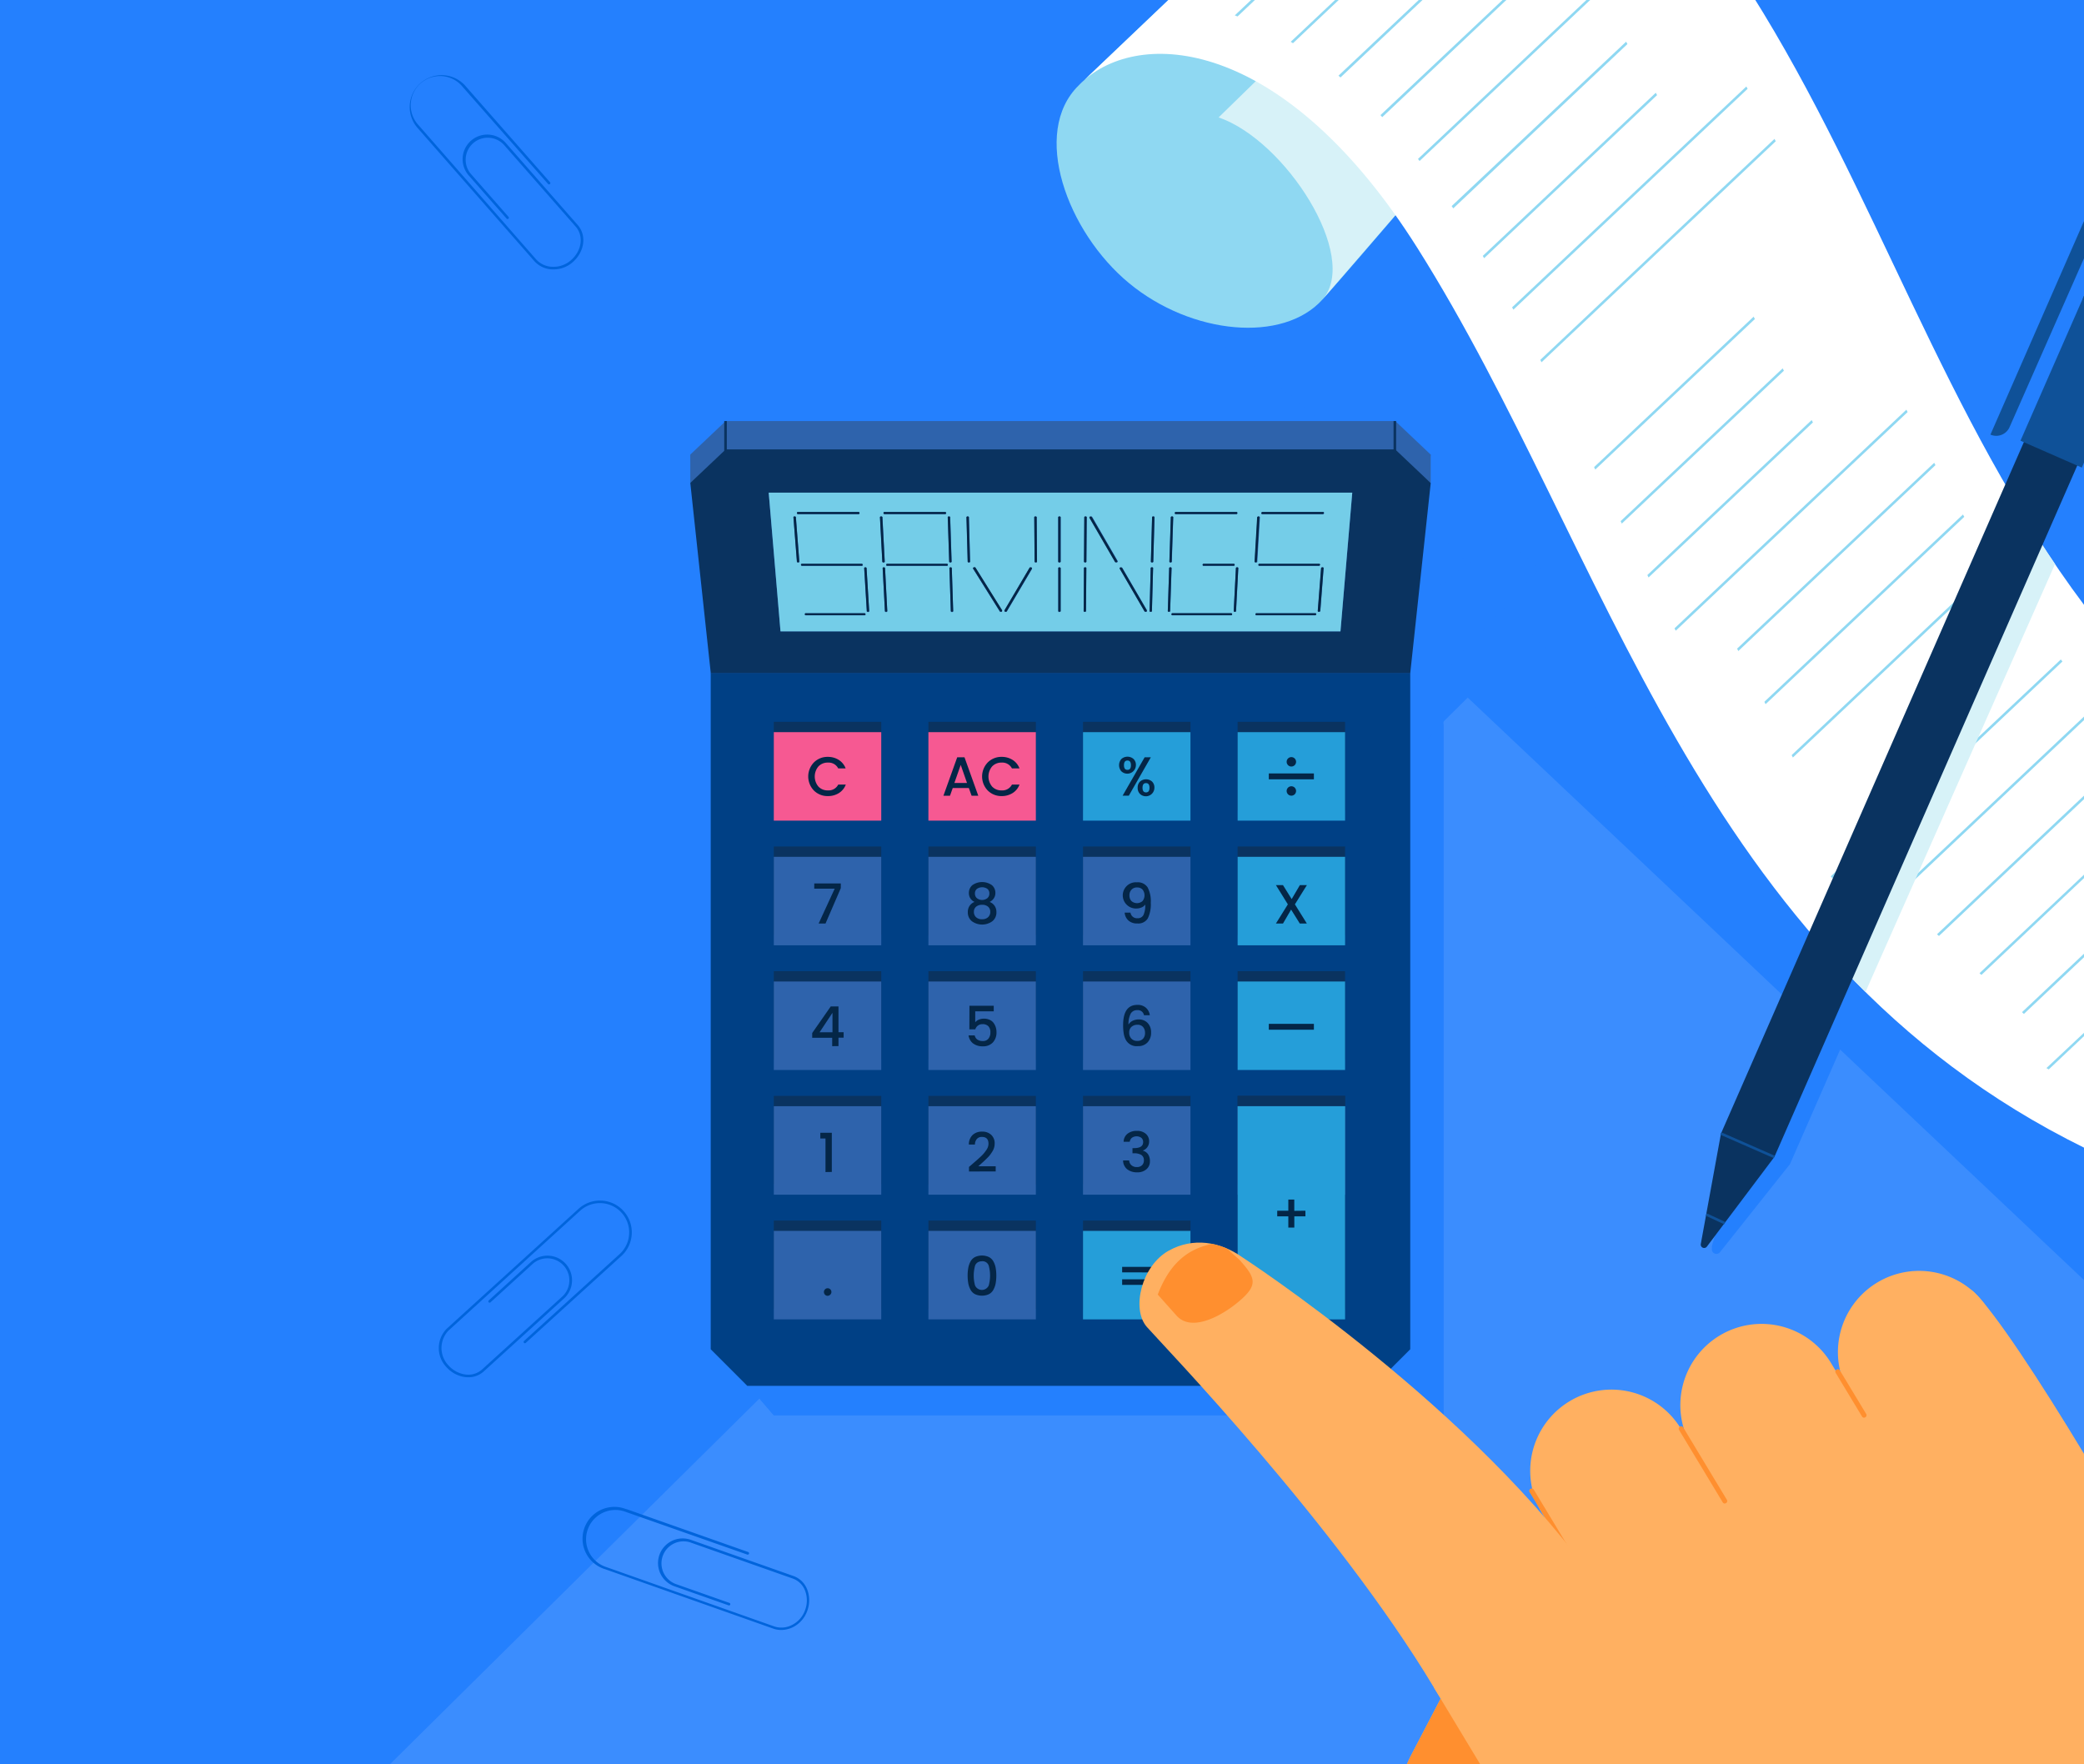 <svg xmlns="http://www.w3.org/2000/svg" xmlns:xlink="http://www.w3.org/1999/xlink" width="378" height="320" viewBox="0 0 378 320"><rect x="0" y="0" width="378" height="320" fill="#808080" stroke="none"/><defs><clipPath id="b"><rect width="378" height="320"/></clipPath></defs><g id="a" clip-path="url(#b)"><rect width="378" height="320" fill="#fff"/><g transform="translate(-296 -2)"><rect width="378.164" height="323.037" transform="translate(296 0.023)" fill="#2480fe"/><path d="M1389.412,154.41,1344.88,263.217l4.485,1.33,40.047-90.4Z" transform="translate(-715.248 -82.12)" fill="#2480fe"/><path d="M1044.991,338.238l-8.951,20.454-12.7,15.979a.829.829,0,0,1-1.447-.74l2.313-8.277,15.8-32.135L977.58,274.53,781,469.064h308.524V380.322Z" transform="translate(-415.36 -146.003)" fill="#3b8dfe"/><path d="M1343.7,384.794l-4.654-4.284-4.822,9.813,4.991,4.719Z" transform="translate(-709.579 -202.367)" fill="#2480fe"/><path d="M1295.5,441.888a.829.829,0,0,0,1.447.74l12.7-15.979,8.956-20.454-4.991-4.714-15.8,32.135Z" transform="translate(-688.972 -213.519)" fill="#2480fe"/><path d="M1248.961,179.908,1126.591,56.85l-45.8,30.314c57.215,33.474,93.217,99.439,139.3,134.833,10.9,8.376,20.529,15.253,28.872,20.876Z" transform="translate(-574.797 -30.235)" fill="#2480fe"/><path d="M1045.616,18.295c-8.708,8.525-2.126,26.592,9.167,35.9s27.884,10.913,35.066,2.917,28.633-33.4,28.633-33.4l-55.244-22.2Z" transform="translate(-553.958 -0.808)" fill="#8fd8f2"/><path d="M1123.233,57.11c6.807-7.79-6.788-28.891-18.853-33.011,7.425-7.21,23.067-22.589,23.067-22.589l11.7,37.2Z" transform="translate(-587.343 -0.803)" fill="#d7f2f8"/><path d="M1050.17,36.18l1.081-1.03C1050.872,35.482,1050.512,35.824,1050.17,36.18Z" transform="translate(-558.513 -18.694)" fill="#fff"/><path d="M1233.9,111.942c-25.478-33.9-37.861-75.169-60.422-110.956l-.618-.936H1069.741L1052.48,16.483c10.894-9.494,36.681-7.023,60.394,30.586,34.542,54.776,50.4,128.47,121.022,163.185Z" transform="translate(-559.741 -0.027)" fill="#fff"/><path d="M1039.379,227.36l19.658-15.22,6.62,5.894-17.449,18.834V371.514H926.732l-4.672-5.431Z" transform="translate(-490.38 -112.823)" fill="#2480fe"/><path d="M926.9,407.325l2.406,2.795h121.476V284.73Z" transform="translate(-492.954 -151.428)" fill="#2480fe"/><path d="M817.078,68.627h-.192a4.588,4.588,0,0,1-3.277-1.484l-21.3-24.293a5.777,5.777,0,0,1,8.685-7.612l15.45,17.589a.234.234,0,0,1-.351.309h0l-15.468-17.58a5.3,5.3,0,0,0-8.305,6.6q.164.206.346.4h0L813.936,66.83a4.116,4.116,0,0,0,2.959,1.325,4.8,4.8,0,0,0,3.347-1.194c1.962-1.718,2.341-4.387.861-6.086L808.056,46.005a4,4,0,0,0-6.086,5.178l.084.094h0l6.868,7.832a.234.234,0,0,1-.351.309l-6.877-7.832a4.467,4.467,0,1,1,6.718-5.89h0L821.46,60.579c1.653,1.873,1.255,4.841-.9,6.732A5.257,5.257,0,0,1,817.078,68.627Z" transform="translate(-420.674 -17.765)" fill="#0064dc"/><path d="M807.58,501.423a4.789,4.789,0,0,1-.543-.033,5.487,5.487,0,0,1-3.4-1.807,4.994,4.994,0,0,1,.052-6.966l23.9-21.737a5.778,5.778,0,1,1,7.781,8.544h0l-17.322,15.74a.234.234,0,0,1-.365-.293l.019-.021.023-.023h0l17.322-15.74a5.319,5.319,0,0,0-7.168-7.861L804,492.963a4.57,4.57,0,0,0,0,6.306,5.024,5.024,0,0,0,3.113,1.657,3.745,3.745,0,0,0,2.978-.908L824.739,486.7a4,4,0,0,0-5.379-5.913l-7.711,7.023a.234.234,0,0,1-.365-.293l.019-.021.023-.023h0l7.711-7.023a4.466,4.466,0,0,1,6.007,6.606h0L810.4,500.369A4.1,4.1,0,0,1,807.58,501.423Z" transform="translate(-426.659 -249.627)" fill="#0064dc"/><path d="M893.961,610.369a4.161,4.161,0,0,1-1.4-.234l-30.469-10.768a5.777,5.777,0,1,1,3.244-11.09q.254.075.5.172h.07l22.065,7.781a.245.245,0,0,1-.145.468h0l-22.032-7.739a5.309,5.309,0,0,0-3.818,9.908c.1.036.191.071.288.1h0l30.468,10.768a4.113,4.113,0,0,0,3.23-.29,4.79,4.79,0,0,0,2.341-2.678,5.022,5.022,0,0,0,0-3.525,3.713,3.713,0,0,0-2.21-2.191l-18.666-6.582a4,4,0,0,0-2.659,7.538l9.832,3.464a.234.234,0,0,1-.155.44l-9.832-3.464a4.467,4.467,0,0,1,2.968-8.427h0l18.666,6.582a4.175,4.175,0,0,1,2.448,2.449,5.486,5.486,0,0,1,0,3.853,5.258,5.258,0,0,1-2.561,2.94A4.852,4.852,0,0,1,893.961,610.369Z" transform="translate(-456.274 -312.739)" fill="#0064dc"/><path d="M1292,223.116l.234.421,41.948-39.551-.229-.426Z" transform="translate(-687.125 -97.623)" fill="#8fd8f2"/><path d="M1303.34,243.071l.243.412,41.859-39.467-.243-.417Z" transform="translate(-693.156 -108.281)" fill="#8fd8f2"/><path d="M1270.48,181.876l.22.435,42.159-39.762-.215-.44Z" transform="translate(-675.68 -75.578)" fill="#8fd8f2"/><path d="M1281,202.639l.225.431,42.056-39.654-.22-.435Z" transform="translate(-681.275 -86.678)" fill="#8fd8f2"/><path d="M1315.32,262.47l.258.4,41.8-39.411-.258-.4Z" transform="translate(-699.527 -118.63)" fill="#8fd8f2"/><path d="M1421.918,373.41,1406,388.42l.389.276,15.529-14.64Z" transform="translate(-747.754 -198.591)" fill="#8fd8f2"/><path d="M1369.761,241.8,1328,281.173l.276.384,41.761-39.373Z" transform="translate(-706.271 -128.597)" fill="#8fd8f2"/><path d="M1151.175,16.049l17-16.049h-.683L1150.81,15.726Z" transform="translate(-612.036)" fill="#8fd8f2"/><path d="M1194.956,39.848,1237.091.1h-.683L1194.67,39.426Z" transform="translate(-635.362 -0.053)" fill="#8fd8f2"/><path d="M1260.12,160.874l.215.44,42.285-39.869-.211-.445Z" transform="translate(-670.17 -64.352)" fill="#8fd8f2"/><path d="M1403.6,312.17l-32.046,30.216.337.328,31.709-29.9Z" transform="translate(-729.432 -166.022)" fill="#8fd8f2"/><path d="M1412.44,342.79l-24.26,22.875.365.3,23.877-22.533Z" transform="translate(-738.276 -182.306)" fill="#8fd8f2"/><path d="M1432.07,404.05l-6.981,6.554.417.248,6.554-6.184Z" transform="translate(-757.906 -214.886)" fill="#8fd8f2"/><path d="M1167.4,23.245,1192.029,0h-.684L1167.08,22.879Z" transform="translate(-620.689)" fill="#8fd8f2"/><path d="M1132.31,9.584l.412.257L1143.129.01h-.665Z" transform="translate(-602.197 -0.005)" fill="#8fd8f2"/><path d="M1111.141,4.981,1116.4,0h-.683l-5.075,4.785Z" transform="translate(-590.672)" fill="#8fd8f2"/><path d="M1356.323,318.966l39-36.775v-.641L1356,318.62Z" transform="translate(-721.162 -149.737)" fill="#8fd8f2"/><path d="M1249.84,139.832l.215.44,42.388-39.968-.211-.445Z" transform="translate(-664.703 -53.109)" fill="#8fd8f2"/><path d="M1341.54,299.081l.295.365,41.723-39.326-.29-.37Z" transform="translate(-713.472 -138.143)" fill="#8fd8f2"/><path d="M1239.5,118.883l.22.435,42.463-40.038-.215-.44Z" transform="translate(-659.204 -41.93)" fill="#8fd8f2"/><path d="M1229,98.16l.225.431,42.481-40.08-.225-.431Z" transform="translate(-653.62 -30.889)" fill="#8fd8f2"/><path d="M1206.72,58l.243.417,42.407-39.982-.253-.407Z" transform="translate(-641.771 -9.589)" fill="#8fd8f2"/><path d="M1218.08,77.832l.234.426L1260.8,38.2l-.234-.421Z" transform="translate(-647.812 -20.093)" fill="#8fd8f2"/><path d="M1181.62,30.824l.286.375L1214.968,0h-.683Z" transform="translate(-628.422)" fill="#8fd8f2"/><path d="M1323.466,87.42,1307.89,102.8l13.909,24.78,14.925-12.158Z" transform="translate(-695.576 -46.493)" fill="#fff"/><path d="M1316.36,277.4l47.631-42.711,3.642,4.663-42.758,44.382Z" transform="translate(-700.081 -124.815)" fill="#fff"/><path d="M1258.57,6.623l9.864,17,13.226-13.333L1275.415.05h-9.738Z" transform="translate(-669.346 -0.027)" fill="#fff"/><path d="M1350.974,292.162l34.378-77.6q-2.425-3.577-4.682-7.238l-33.24,81.223Q1349.134,290.373,1350.974,292.162Z" transform="translate(-716.605 -110.259)" fill="#d7f2f8"/><path d="M1279.64,256.217l9.757-9.967,14.377,28.057-10.908,7.5Z" transform="translate(-680.552 -130.963)" fill="#fff"/><path d="M1361.85,369.133l7.645-7.083,21,19.26-7.987,7.472-20.651-18.09" transform="translate(-724.273 -192.549)" fill="#fff"/><path d="M1278.3,65.23l4.532,7.388-48.741,46.522-5.309-9.288Z" transform="translate(-653.503 -34.691)" fill="#fff"/><path d="M1360.845,121.58l-66.012,150.68-3.661,20.042a.618.618,0,0,0,1.1.468l12.252-16.278,56.321-128.559Z" transform="translate(-686.682 -64.66)" fill="#0a3360"/><path d="M1426.725,118.05l-11.686,26.667,11.124,4.874.562-1.283Z" transform="translate(-752.562 -62.783)" fill="#0f5198"/><path d="M1439.484,118.05l-.454,1.039.454-.478Z" transform="translate(-765.32 -62.783)" fill="#0f5198"/><path d="M1406.869,126.863l13.666-30.993V89.11L1403.4,128.216h0A2.636,2.636,0,0,0,1406.869,126.863Z" transform="translate(-746.371 -47.391)" fill="#0f5198"/><rect width="0.468" height="10.576" transform="translate(608.036 207.804) rotate(-66.34)" fill="#0f5198"/><rect width="0.468" height="3.703" transform="translate(605.375 222.489) rotate(-65.06)" fill="#0f5198"/><path d="M914.229,394.264h113.625l6.629-6.634V264.96H907.6V387.63Z" transform="translate(-482.689 -140.914)" fill="#004085"/><path d="M902.658,207.942,898.29,167.38h135.6l-4.368,40.562Z" transform="translate(-477.738 -89.018)" fill="none"/><path d="M1027.552,167.38H906.123l-6.433,6.086,3.713,34.476h126.865l3.713-34.476-6.428-6.086" transform="translate(-478.483 -89.018)" fill="#2e63ac"/><path d="M899.69,180.38v5.15l2.359-1.859Z" transform="translate(-478.483 -95.932)" fill="#2e63ac"/><path d="M1183.855,180.38v5.15l-2.355-1.859Z" transform="translate(-628.358 -95.932)" fill="#2e63ac"/><path d="M902.658,218.937,898.29,178.37h135.6l-4.368,40.567Z" transform="translate(-477.738 -94.863)" fill="none"/><path d="M916.052,211.39l-2.14-25.164h105.848l-2.14,25.159H916.029m111.5-33.015H906.123l-6.433,6.086,3.713,34.495h126.874l3.713-34.476-6.428-6.086" transform="translate(-478.483 -94.863)" fill="#0a3360"/><path d="M936.854,217.372a.284.284,0,0,1-.089,0,.258.258,0,0,1-.075-.042.218.218,0,0,1-.052-.061.17.17,0,0,1,0-.075.157.157,0,0,1,0-.075.172.172,0,0,1,.047-.061.221.221,0,0,1,.07-.042.259.259,0,0,1,.089,0H947.42a.288.288,0,0,1,.094,0,.261.261,0,0,1,.075.042.207.207,0,0,1,.052.061.167.167,0,0,1,0,.075.146.146,0,0,1,0,.075.179.179,0,0,1-.047.061.228.228,0,0,1-.07.042.259.259,0,0,1-.089,0H936.858m66.48,0a.284.284,0,0,1-.089,0,.233.233,0,0,1-.075-.042.188.188,0,0,1-.047-.061.157.157,0,0,1,0-.075.171.171,0,0,1,0-.075.208.208,0,0,1,.052-.061.248.248,0,0,1,.075-.042.284.284,0,0,1,.089,0h10.571a.284.284,0,0,1,.089,0,.228.228,0,0,1,.07.042.179.179,0,0,1,.047.061.154.154,0,0,1,0,.075.167.167,0,0,1,0,.075.207.207,0,0,1-.052.061.257.257,0,0,1-.075.042.286.286,0,0,1-.094,0h-10.567m15.234,0a.259.259,0,0,1-.089,0,.218.218,0,0,1-.07-.042.188.188,0,0,1-.047-.061.159.159,0,0,1,0-.075.172.172,0,0,1,0-.075.216.216,0,0,1,.052-.061.259.259,0,0,1,.075-.042.284.284,0,0,1,.089,0h10.576a.259.259,0,0,1,.089,0,.22.22,0,0,1,.07.042.171.171,0,0,1,.047.061.159.159,0,0,1,0,.075.171.171,0,0,1-.023.075.213.213,0,0,1-.052.061.258.258,0,0,1-.075.042.284.284,0,0,1-.089,0h-10.571m-70.478-.609a.286.286,0,0,1-.094,0,.258.258,0,0,1-.075-.042.206.206,0,0,1-.052-.061.167.167,0,0,1,0-.075l-.468-7.7a.17.17,0,0,1,0-.075.187.187,0,0,1,.047-.061.221.221,0,0,1,.075-.042.258.258,0,0,1,.089,0,.286.286,0,0,1,.094,0,.259.259,0,0,1,.075.042.211.211,0,0,1,.056.061.182.182,0,0,1,0,.075l.478,7.715a.16.16,0,0,1,0,.075.181.181,0,0,1-.047.061.227.227,0,0,1-.07.042.259.259,0,0,1-.089,0m3.277,0a.287.287,0,0,1-.094,0,.258.258,0,0,1-.075-.042.207.207,0,0,1-.051-.061.167.167,0,0,1,0-.075l-.407-7.7a.167.167,0,0,1,0-.075.185.185,0,0,1,.047-.061.22.22,0,0,1,.075-.042.263.263,0,0,1,.094,0,.286.286,0,0,1,.094,0,.255.255,0,0,1,.075.042.212.212,0,0,1,.052.061.182.182,0,0,1,0,.075l.4,7.7a.154.154,0,0,1,0,.075.185.185,0,0,1-.047.061.228.228,0,0,1-.07.042.259.259,0,0,1-.089,0m11.952,0a.286.286,0,0,1-.094,0,.245.245,0,0,1-.075-.042.208.208,0,0,1-.052-.061.171.171,0,0,1,0-.075l-.253-7.7a.167.167,0,0,1,0-.075.185.185,0,0,1,.047-.061.235.235,0,0,1,.075-.042.263.263,0,0,1,.094,0,.259.259,0,0,1,.089,0,.248.248,0,0,1,.075.042.207.207,0,0,1,.051.061.167.167,0,0,1,0,.075l.248,7.7a.167.167,0,0,1,0,.075.185.185,0,0,1-.047.061.228.228,0,0,1-.07.042.259.259,0,0,1-.089,0m19.481,0a.285.285,0,0,1-.089,0,.248.248,0,0,1-.075-.042.2.2,0,0,1-.052-.061.172.172,0,0,1,0-.075v-7.734a.172.172,0,0,1,0-.075.2.2,0,0,1,.052-.061.247.247,0,0,1,.075-.042.285.285,0,0,1,.094,0,.258.258,0,0,1,.089,0,.24.24,0,0,1,.075.042.21.21,0,0,1,.052.061.17.17,0,0,1,0,.075v7.7a.17.17,0,0,1,0,.075.192.192,0,0,1-.047.061.243.243,0,0,1-.075.042.258.258,0,0,1-.089,0m4.593,0a.259.259,0,0,1-.089,0,.236.236,0,0,1-.075-.042.185.185,0,0,1-.047-.061.17.17,0,0,1,0-.075l.052-7.7a.167.167,0,0,1,0-.075.208.208,0,0,1,.051-.061.248.248,0,0,1,.075-.042.257.257,0,0,1,.089,0,.286.286,0,0,1,.094,0,.24.24,0,0,1,.075.042.2.2,0,0,1,.052.061.17.17,0,0,1,0,.075l-.061,7.7a.17.17,0,0,1,0,.075.2.2,0,0,1-.052.061.242.242,0,0,1-.075.042.284.284,0,0,1-.089,0m11.952,0a.284.284,0,0,1-.089,0,.238.238,0,0,1-.075-.042.189.189,0,0,1-.047-.061.176.176,0,0,1,0-.075l.206-7.7a.167.167,0,0,1,0-.075.207.207,0,0,1,.052-.061.254.254,0,0,1,.075-.042.285.285,0,0,1,.094,0,.263.263,0,0,1,.094,0,.227.227,0,0,1,.075.042.183.183,0,0,1,.047.061.167.167,0,0,1,0,.075l-.211,7.7a.167.167,0,0,1,0,.075.2.2,0,0,1-.052.061.246.246,0,0,1-.075.042.285.285,0,0,1-.089,0m3.305,0a.259.259,0,0,1-.089,0,.219.219,0,0,1-.07-.042.189.189,0,0,1-.047-.061.172.172,0,0,1,0-.075l.248-7.7a.184.184,0,0,1,0-.075.216.216,0,0,1,.052-.061.245.245,0,0,1,.075-.042.284.284,0,0,1,.094,0,.262.262,0,0,1,.094,0,.229.229,0,0,1,.075.042.188.188,0,0,1,.047.061.17.17,0,0,1,0,.075l-.258,7.7a.163.163,0,0,1,0,.075.206.206,0,0,1-.051.061.242.242,0,0,1-.075.042.284.284,0,0,1-.089,0m11.952,0a.258.258,0,0,1-.089,0,.231.231,0,0,1-.07-.042.187.187,0,0,1-.047-.061.167.167,0,0,1,0-.075l.4-7.7a.189.189,0,0,1,0-.075.222.222,0,0,1,.052-.061.26.26,0,0,1,.08-.042.286.286,0,0,1,.094,0,.257.257,0,0,1,.089,0,.23.23,0,0,1,.07.042.187.187,0,0,1,.047.061.157.157,0,0,1,0,.075l-.407,7.7a.167.167,0,0,1,0,.075.208.208,0,0,1-.051.061.259.259,0,0,1-.075.042.284.284,0,0,1-.089,0m15.253,0a.258.258,0,0,1-.089,0,.22.22,0,0,1-.07-.042.18.18,0,0,1-.047-.061.169.169,0,0,1,0-.075l.6-7.7a.187.187,0,0,1,.023-.075.241.241,0,0,1,.056-.061.274.274,0,0,1,.075-.042.284.284,0,0,1,.089,0,.258.258,0,0,1,.089,0,.219.219,0,0,1,.07.042.175.175,0,0,1,.047.061.159.159,0,0,1,0,.075l-.6,7.7a.173.173,0,0,1-.023.075.212.212,0,0,1-.056.061.263.263,0,0,1-.079.042.286.286,0,0,1-.094,0m-57.688,0h-.117l-.052-.033a.216.216,0,0,1-.037-.047l-4.817-7.7a.169.169,0,0,1-.028-.075.172.172,0,0,1,0-.075.2.2,0,0,1,.042-.066.245.245,0,0,1,.07-.047h.229l.051.033.042.047,4.813,7.706a.169.169,0,0,1,0,.075.159.159,0,0,1,0,.075.177.177,0,0,1-.042.066.23.23,0,0,1-.07.047h-.089m.871,0h-.1a.235.235,0,0,1-.07-.047.193.193,0,0,1-.042-.066.167.167,0,0,1,0-.075.167.167,0,0,1,0-.075l4.546-7.706a.187.187,0,0,1,.037-.047l.052-.033h.234a.24.24,0,0,1,.075.047.191.191,0,0,1,.042.066.168.168,0,0,1,0,.15l-4.551,7.7a.191.191,0,0,1-.037.047l-.047.033h-.117m25.389,0h-.117l-.047-.033a.188.188,0,0,1-.038-.047l-4.48-7.7a.16.16,0,0,1,0-.15.2.2,0,0,1,.047-.066.241.241,0,0,1,.075-.047h.225l.047.033a.2.2,0,0,1,.038.047l4.476,7.706a.167.167,0,0,1,0,.075.167.167,0,0,1,0,.075.2.2,0,0,1-.042.066.236.236,0,0,1-.075.047h-.108m-62.266-8.343a.284.284,0,0,1-.089,0,.266.266,0,0,1-.075-.042.231.231,0,0,1-.056-.061.187.187,0,0,1,0-.075.167.167,0,0,1,0-.075.187.187,0,0,1,.047-.061.22.22,0,0,1,.07-.042.257.257,0,0,1,.089,0h10.721a.285.285,0,0,1,.094,0,.262.262,0,0,1,.08.042.212.212,0,0,1,.056.061.182.182,0,0,1,0,.075.167.167,0,0,1,0,.075.184.184,0,0,1-.047.061.219.219,0,0,1-.075.042.259.259,0,0,1-.089,0H936.142m15.45,0a.286.286,0,0,1-.094,0,.259.259,0,0,1-.075-.042.217.217,0,0,1-.052-.061.182.182,0,0,1,0-.075.167.167,0,0,1,0-.075.187.187,0,0,1,.047-.061.22.22,0,0,1,.075-.042.262.262,0,0,1,.094,0h10.754a.284.284,0,0,1,.094,0,.257.257,0,0,1,.075.042.2.2,0,0,1,.051.061.167.167,0,0,1,0,.075.167.167,0,0,1,0,.075.185.185,0,0,1-.047.061.232.232,0,0,1-.075.042.263.263,0,0,1-.094,0H951.634m57.356,0a.284.284,0,0,1-.089,0,.227.227,0,0,1-.075-.042.187.187,0,0,1-.047-.061.171.171,0,0,1,0-.075.17.17,0,0,1,0-.075.209.209,0,0,1,.052-.061.256.256,0,0,1,.075-.042.284.284,0,0,1,.094,0h5.365a.284.284,0,0,1,.089,0,.226.226,0,0,1,.075.042.184.184,0,0,1,.047.061.167.167,0,0,1,0,.075.178.178,0,0,1,0,.075.214.214,0,0,1-.051.061.261.261,0,0,1-.08.042.287.287,0,0,1-.094,0h-5.36m10.1,0a.259.259,0,0,1-.089,0,.219.219,0,0,1-.07-.042.185.185,0,0,1-.047-.061.169.169,0,0,1,0-.075.184.184,0,0,1,0-.075.213.213,0,0,1,.052-.061.256.256,0,0,1,.075-.042.283.283,0,0,1,.089,0h10.735a.257.257,0,0,1,.089,0,.218.218,0,0,1,.07.042.18.18,0,0,1,.047.061.176.176,0,0,1,0,.075.185.185,0,0,1-.024.075.23.23,0,0,1-.056.061.257.257,0,0,1-.075.042.284.284,0,0,1-.089,0h-10.73m-83.648-.627a.285.285,0,0,1-.094,0,.271.271,0,0,1-.08-.042.23.23,0,0,1-.056-.061.178.178,0,0,1,0-.075l-.623-7.959a.164.164,0,0,1,0-.08.172.172,0,0,1,.047-.066.218.218,0,0,1,.075-.042.284.284,0,0,1,.094,0,.285.285,0,0,1,.094,0,.269.269,0,0,1,.079.042.221.221,0,0,1,.056.066.192.192,0,0,1,0,.08l.618,7.959a.167.167,0,0,1,0,.075.183.183,0,0,1-.047.061.219.219,0,0,1-.07.042.257.257,0,0,1-.089,0m15.478,0a.285.285,0,0,1-.094,0,.248.248,0,0,1-.075-.042.208.208,0,0,1-.051-.061.182.182,0,0,1,0-.075l-.421-7.959a.177.177,0,0,1,0-.08.182.182,0,0,1,.047-.066.22.22,0,0,1,.075-.042.262.262,0,0,1,.094,0,.284.284,0,0,1,.094,0,.259.259,0,0,1,.08.042.216.216,0,0,1,.056.066.188.188,0,0,1,0,.08l.417,7.959a.167.167,0,0,1,0,.075.186.186,0,0,1-.047.061.221.221,0,0,1-.075.042.262.262,0,0,1-.094,0m12.13,0a.285.285,0,0,1-.094,0,.259.259,0,0,1-.075-.042.206.206,0,0,1-.052-.061.167.167,0,0,1,0-.075l-.262-7.959a.177.177,0,0,1,0-.08.191.191,0,0,1,.047-.066.227.227,0,0,1,.075-.042.285.285,0,0,1,.094,0,.284.284,0,0,1,.094,0,.255.255,0,0,1,.075.042.206.206,0,0,1,.052.066.177.177,0,0,1,0,.08l.258,7.959a.169.169,0,0,1,0,.075.187.187,0,0,1-.047.061.233.233,0,0,1-.075.042.258.258,0,0,1-.089,0m3.352,0a.285.285,0,0,1-.094,0,.257.257,0,0,1-.075-.042.209.209,0,0,1-.052-.061.17.17,0,0,1,0-.075l-.22-7.959a.177.177,0,0,1,0-.08A.188.188,0,0,1,966,199.5a.231.231,0,0,1,.075-.042.285.285,0,0,1,.094,0,.285.285,0,0,1,.094,0,.247.247,0,0,1,.075.042.206.206,0,0,1,.052.066.174.174,0,0,1,0,.08l.215,7.959a.167.167,0,0,1,0,.075.185.185,0,0,1-.047.061.233.233,0,0,1-.075.042.257.257,0,0,1-.089,0m12.126,0a.258.258,0,0,1-.089,0,.248.248,0,0,1-.075-.042.21.21,0,0,1-.052-.061.17.17,0,0,1,0-.075l-.061-7.959a.181.181,0,0,1,0-.08.2.2,0,0,1,.052-.066.239.239,0,0,1,.075-.042.283.283,0,0,1,.089,0,.284.284,0,0,1,.094,0,.247.247,0,0,1,.075.042.2.2,0,0,1,.052.066.177.177,0,0,1,0,.08l.056,7.959a.167.167,0,0,1,0,.075.2.2,0,0,1-.052.061.246.246,0,0,1-.075.042.286.286,0,0,1-.094,0m4.293,0a.286.286,0,0,1-.094,0,.247.247,0,0,1-.075-.042.208.208,0,0,1-.052-.061.17.17,0,0,1,0-.075v-7.959a.177.177,0,0,1,0-.08.2.2,0,0,1,.052-.066.246.246,0,0,1,.075-.042.285.285,0,0,1,.094,0,.282.282,0,0,1,.089,0,.249.249,0,0,1,.075.042.2.2,0,0,1,.052.066.177.177,0,0,1,0,.08V207.6a.172.172,0,0,1,0,.075.208.208,0,0,1-.052.061.249.249,0,0,1-.075.042.257.257,0,0,1-.089,0m4.682,0a.285.285,0,0,1-.094,0,.245.245,0,0,1-.075-.042.193.193,0,0,1-.052-.061.17.17,0,0,1,0-.075l.056-7.959a.179.179,0,0,1,0-.08.2.2,0,0,1,.052-.066.249.249,0,0,1,.075-.042.284.284,0,0,1,.094,0,.283.283,0,0,1,.089,0,.248.248,0,0,1,.075.042.2.2,0,0,1,.052.066.177.177,0,0,1,0,.08L987.7,207.6a.172.172,0,0,1,0,.075.208.208,0,0,1-.052.061.247.247,0,0,1-.075.042.257.257,0,0,1-.089,0m12.126,0a.258.258,0,0,1-.089,0,.219.219,0,0,1-.075-.042.183.183,0,0,1-.047-.061.167.167,0,0,1,0-.075l.215-7.959a.192.192,0,0,1,0-.08.207.207,0,0,1,.051-.066.247.247,0,0,1,.075-.042.291.291,0,0,1,.187,0,.227.227,0,0,1,.075.042.191.191,0,0,1,.052.066.177.177,0,0,1,0,.08l-.22,7.959a.167.167,0,0,1,0,.075.206.206,0,0,1-.052.061.259.259,0,0,1-.075.042.285.285,0,0,1-.094,0m3.352,0a.257.257,0,0,1-.089,0,.228.228,0,0,1-.07-.042.185.185,0,0,1-.047-.061.167.167,0,0,1,0-.075l.257-7.959a.2.2,0,0,1,0-.08.208.208,0,0,1,.052-.066.245.245,0,0,1,.075-.042.291.291,0,0,1,.187,0,.228.228,0,0,1,.075.042.192.192,0,0,1,.047.066.164.164,0,0,1,0,.08l-.262,7.959a.167.167,0,0,1,0,.075.206.206,0,0,1-.051.061.258.258,0,0,1-.075.042.284.284,0,0,1-.094,0m15.482,0a.257.257,0,0,1-.089,0,.224.224,0,0,1-.075-.042.183.183,0,0,1-.047-.061.165.165,0,0,1,0-.075l.468-7.959a.189.189,0,0,1,.023-.08.216.216,0,0,1,.056-.066.26.26,0,0,1,.08-.042.284.284,0,0,1,.094,0,.257.257,0,0,1,.089,0,.22.22,0,0,1,.075.042.175.175,0,0,1,.047.066.163.163,0,0,1,0,.08l-.468,7.959a.176.176,0,0,1,0,.075.21.21,0,0,1-.052.061.257.257,0,0,1-.075.042.284.284,0,0,1-.089,0m-25.342,0h-.127l-.051-.033a.214.214,0,0,1-.038-.047l-4.616-7.959a.175.175,0,0,1,0-.154.206.206,0,0,1,.047-.07.247.247,0,0,1,.075-.052h.229l.051.033a.19.19,0,0,1,.037.047l4.611,7.959a.252.252,0,0,1,.023.15.2.2,0,0,1-.042.066.23.23,0,0,1-.075.047h-.108m-57.725-8.731a.286.286,0,0,1-.094,0,.277.277,0,0,1-.08-.042.231.231,0,0,1-.056-.066.189.189,0,0,1-.028-.094.179.179,0,0,1,0-.08.192.192,0,0,1,.047-.066.219.219,0,0,1,.07-.042.259.259,0,0,1,.089,0h10.9a.286.286,0,0,1,.094,0,.254.254,0,0,1,.08.042.221.221,0,0,1,.056.066.177.177,0,0,1,0,.08.164.164,0,0,1,0,.08.176.176,0,0,1-.047.066.228.228,0,0,1-.075.042.284.284,0,0,1-.094,0H935.445m15.707,0a.285.285,0,0,1-.094,0,.262.262,0,0,1-.08-.042.223.223,0,0,1-.056-.066.188.188,0,0,1,0-.08.174.174,0,0,1,0-.08.2.2,0,0,1,.047-.066.236.236,0,0,1,.075-.042.263.263,0,0,1,.094,0h10.9a.286.286,0,0,1,.094,0,.255.255,0,0,1,.08.042.213.213,0,0,1,.052.066.177.177,0,0,1,0,.08.164.164,0,0,1,0,.08.193.193,0,0,1-.047.066.229.229,0,0,1-.075.042.286.286,0,0,1-.094,0H951.152m52.8,0a.286.286,0,0,1-.094,0,.233.233,0,0,1-.075-.042.192.192,0,0,1-.047-.066.174.174,0,0,1,0-.08.188.188,0,0,1,0-.08.218.218,0,0,1,.052-.066.26.26,0,0,1,.08-.042.286.286,0,0,1,.094,0h10.9a.262.262,0,0,1,.094,0,.227.227,0,0,1,.075.042.19.19,0,0,1,.047.066.177.177,0,0,1,0,.08.192.192,0,0,1,0,.08.216.216,0,0,1-.056.066.26.26,0,0,1-.08.042.285.285,0,0,1-.094,0h-10.89m15.7,0a.258.258,0,0,1-.089,0,.228.228,0,0,1-.07-.042.186.186,0,0,1-.047-.066.175.175,0,0,1,0-.08.187.187,0,0,1,.023-.08.226.226,0,0,1,.056-.066.19.19,0,0,1,.173-.042h10.9a.259.259,0,0,1,.089,0,.223.223,0,0,1,.07.042.192.192,0,0,1,.047.066.175.175,0,0,1,0,.08.191.191,0,0,1-.023.08.214.214,0,0,1-.056.066.27.27,0,0,1-.079.042.285.285,0,0,1-.094,0h-10.913m16.274-3.9H930.07l2.139,25.159h101.565l2.14-25.159" transform="translate(-494.64 -103.771)" fill="#74cde8"/><path d="M939.86,204.346a.286.286,0,0,0-.094,0,.219.219,0,0,0-.075.042.173.173,0,0,0-.047.066.164.164,0,0,0,0,.08l.623,7.959a.18.18,0,0,0,0,.075.23.23,0,0,0,.056.061.271.271,0,0,0,.08.042.285.285,0,0,0,.094,0,.257.257,0,0,0,.089,0,.22.22,0,0,0,.07-.042.186.186,0,0,0,.047-.061.167.167,0,0,0,0-.075l-.618-7.959a.188.188,0,0,0,0-.08.22.22,0,0,0-.056-.066.269.269,0,0,0-.08-.042.286.286,0,0,0-.094,0" transform="translate(-499.729 -108.675)" fill="#042647"/><path d="M967.286,224.046a.258.258,0,0,0-.089,0,.218.218,0,0,0-.075.042.184.184,0,0,0-.047.061.167.167,0,0,0,0,.075l.468,7.7a.165.165,0,0,0,0,.075.207.207,0,0,0,.051.061.256.256,0,0,0,.075.042.284.284,0,0,0,.094,0,.257.257,0,0,0,.089,0,.227.227,0,0,0,.07-.042.179.179,0,0,0,.047-.061.157.157,0,0,0,0-.075l-.468-7.7a.182.182,0,0,0,0-.075.211.211,0,0,0-.056-.061.257.257,0,0,0-.075-.042.286.286,0,0,0-.094,0" transform="translate(-514.318 -119.152)" fill="#042647"/><path d="M954.832,241.826H944.261a.259.259,0,0,0-.089,0,.221.221,0,0,0-.07.042.171.171,0,0,0-.047.061.157.157,0,0,0,0,.075.167.167,0,0,0,0,.075.215.215,0,0,0,.052.061.256.256,0,0,0,.075.042.283.283,0,0,0,.089,0h10.567a.258.258,0,0,0,.089,0,.226.226,0,0,0,.07-.042.179.179,0,0,0,.047-.061.146.146,0,0,0,0-.075.169.169,0,0,0,0-.075.208.208,0,0,0-.051-.061.256.256,0,0,0-.075-.042.286.286,0,0,0-.094,0" transform="translate(-502.075 -128.608)" fill="#042647"/><path d="M953.529,222.676H942.761a.257.257,0,0,0-.089,0,.219.219,0,0,0-.07.042.186.186,0,0,0-.047.061.169.169,0,0,0,0,.075.184.184,0,0,0,0,.075.233.233,0,0,0,.056.061.268.268,0,0,0,.075.042.284.284,0,0,0,.089,0h10.754a.258.258,0,0,0,.089,0,.22.22,0,0,0,.075-.042.188.188,0,0,0,.047-.061.169.169,0,0,0,0-.075.184.184,0,0,0,0-.075.211.211,0,0,0-.056-.061.26.26,0,0,0-.08-.042.285.285,0,0,0-.094,0" transform="translate(-501.277 -118.424)" fill="#042647"/><path d="M952.14,202.616h-10.9a.256.256,0,0,0-.089,0,.22.22,0,0,0-.07.042.193.193,0,0,0-.047.066.177.177,0,0,0,0,.08.2.2,0,0,0,0,.08.223.223,0,0,0,.056.066.269.269,0,0,0,.079.042.284.284,0,0,0,.094,0h10.89a.285.285,0,0,0,.094,0,.227.227,0,0,0,.075-.042.188.188,0,0,0,.047-.066.177.177,0,0,0,0-.08.188.188,0,0,0,0-.08.223.223,0,0,0-.056-.066.261.261,0,0,0-.08-.042.284.284,0,0,0-.094,0" transform="translate(-500.469 -107.755)" fill="#042647"/><path d="M973.38,204.345a.262.262,0,0,0-.094,0,.22.22,0,0,0-.075.042.187.187,0,0,0-.047.066.174.174,0,0,0,0,.08l.421,7.959a.184.184,0,0,0,0,.075.207.207,0,0,0,.051.061.248.248,0,0,0,.075.042.285.285,0,0,0,.094,0,.262.262,0,0,0,.094,0,.218.218,0,0,0,.075-.042.186.186,0,0,0,.047-.061.169.169,0,0,0,0-.075l-.417-7.959a.188.188,0,0,0,0-.08.215.215,0,0,0-.056-.066.259.259,0,0,0-.08-.042.285.285,0,0,0-.094,0" transform="translate(-517.556 -108.675)" fill="#042647"/><path d="M974.431,224.045a.261.261,0,0,0-.094,0,.219.219,0,0,0-.075.042.186.186,0,0,0-.047.061.169.169,0,0,0,0,.075l.407,7.7a.169.169,0,0,0,0,.075.207.207,0,0,0,.052.061.257.257,0,0,0,.075.042.286.286,0,0,0,.094,0,.258.258,0,0,0,.089,0,.228.228,0,0,0,.07-.042.185.185,0,0,0,.047-.061.156.156,0,0,0,0-.075l-.4-7.7a.184.184,0,0,0,0-.075.215.215,0,0,0-.052-.061.256.256,0,0,0-.075-.042.286.286,0,0,0-.094,0" transform="translate(-518.115 -119.152)" fill="#042647"/><path d="M999.64,204.346a.286.286,0,0,0-.094,0,.233.233,0,0,0-.075.042.193.193,0,0,0-.047.066.177.177,0,0,0,0,.08l.262,7.959a.17.17,0,0,0,0,.075.209.209,0,0,0,.052.061.257.257,0,0,0,.075.042.285.285,0,0,0,.094,0,.257.257,0,0,0,.089,0,.229.229,0,0,0,.075-.042.187.187,0,0,0,.047-.061.169.169,0,0,0,0-.075l-.258-7.959a.173.173,0,0,0,0-.08.2.2,0,0,0-.051-.066.257.257,0,0,0-.075-.042.286.286,0,0,0-.094,0" transform="translate(-531.522 -108.675)" fill="#042647"/><path d="M1000.3,224.045a.262.262,0,0,0-.094,0,.23.23,0,0,0-.075.042.184.184,0,0,0-.047.061.169.169,0,0,0,0,.075l.253,7.7a.172.172,0,0,0,0,.075.21.21,0,0,0,.052.061.248.248,0,0,0,.075.042.285.285,0,0,0,.094,0,.259.259,0,0,0,.089,0,.228.228,0,0,0,.07-.042.186.186,0,0,0,.047-.061.169.169,0,0,0,0-.075l-.248-7.7a.169.169,0,0,0,0-.075.207.207,0,0,0-.051-.061.249.249,0,0,0-.075-.042.257.257,0,0,0-.089,0" transform="translate(-531.874 -119.152)" fill="#042647"/><path d="M986.561,222.675h-10.73a.262.262,0,0,0-.094,0,.22.22,0,0,0-.075.042.185.185,0,0,0-.047.061.167.167,0,0,0,0,.075.182.182,0,0,0,0,.075.214.214,0,0,0,.051.061.258.258,0,0,0,.075.042.286.286,0,0,0,.094,0h10.726a.262.262,0,0,0,.094,0,.233.233,0,0,0,.075-.042.185.185,0,0,0,.047-.061.169.169,0,0,0,0-.075.169.169,0,0,0,0-.075.207.207,0,0,0-.052-.061.257.257,0,0,0-.075-.042.286.286,0,0,0-.094,0" transform="translate(-518.86 -118.423)" fill="#042647"/><path d="M985.672,202.615H974.75a.262.262,0,0,0-.094,0,.229.229,0,0,0-.075.042.192.192,0,0,0-.047.066.177.177,0,0,0,0,.08.188.188,0,0,0,0,.08.215.215,0,0,0,.056.066.259.259,0,0,0,.08.042.285.285,0,0,0,.094,0h10.89a.286.286,0,0,0,.094,0,.234.234,0,0,0,.075-.042.192.192,0,0,0,.047-.066.175.175,0,0,0,0-.08.175.175,0,0,0,0-.08.218.218,0,0,0-.051-.066.257.257,0,0,0-.08-.042.286.286,0,0,0-.094,0" transform="translate(-518.285 -107.755)" fill="#042647"/><path d="M1006.895,204.346a.286.286,0,0,0-.094,0,.232.232,0,0,0-.075.042.2.2,0,0,0-.052.066.177.177,0,0,0,0,.08l.22,7.959a.167.167,0,0,0,0,.075.206.206,0,0,0,.052.061.257.257,0,0,0,.075.042.285.285,0,0,0,.094,0,.258.258,0,0,0,.089,0,.233.233,0,0,0,.075-.042.188.188,0,0,0,.047-.061.174.174,0,0,0,0-.075l-.215-7.959a.175.175,0,0,0,0-.08.206.206,0,0,0-.051-.066.247.247,0,0,0-.075-.042.286.286,0,0,0-.094,0" transform="translate(-535.378 -108.675)" fill="#042647"/><path d="M1009.45,224.023h-.1a.238.238,0,0,0-.07.047.2.2,0,0,0-.042.066.156.156,0,0,0,0,.075.163.163,0,0,0,.028.075l4.817,7.7a.2.2,0,0,0,.037.047l.052.033h.225a.222.222,0,0,0,.07-.047.183.183,0,0,0,.042-.066.165.165,0,0,0,0-.075.165.165,0,0,0,0-.075l-4.813-7.706-.042-.047-.061-.051h-.126" transform="translate(-536.74 -119.13)" fill="#042647"/><path d="M1033.16,204.346a.284.284,0,0,0-.089,0,.246.246,0,0,0-.075.042.194.194,0,0,0-.052.066.179.179,0,0,0,0,.08l.061,7.959a.169.169,0,0,0,0,.075.206.206,0,0,0,.052.061.247.247,0,0,0,.075.042.258.258,0,0,0,.089,0,.285.285,0,0,0,.094,0,.245.245,0,0,0,.075-.042.2.2,0,0,0,.052-.061.169.169,0,0,0,0-.075l-.056-7.959a.179.179,0,0,0,0-.08.2.2,0,0,0-.051-.066.249.249,0,0,0-.075-.042.285.285,0,0,0-.094,0" transform="translate(-549.349 -108.675)" fill="#042647"/><path d="M1026.162,224.05h-.122l-.052.033a.191.191,0,0,0-.037.047l-4.546,7.706a.169.169,0,0,0,0,.075.169.169,0,0,0,0,.075.2.2,0,0,0,.042.066.237.237,0,0,0,.07.047h.22l.047-.033a.19.19,0,0,0,.037-.047l4.551-7.7a.168.168,0,0,0,0-.15.192.192,0,0,0-.042-.066.242.242,0,0,0-.075-.047h-.108" transform="translate(-543.212 -119.157)" fill="#042647"/><path d="M1042.445,204.346a.286.286,0,0,0-.094,0,.248.248,0,0,0-.075.042.2.2,0,0,0-.052.066.179.179,0,0,0,0,.08v7.959a.172.172,0,0,0,0,.075.212.212,0,0,0,.052.061.248.248,0,0,0,.075.042.285.285,0,0,0,.094,0,.258.258,0,0,0,.089,0,.249.249,0,0,0,.075-.042.211.211,0,0,0,.051-.061.169.169,0,0,0,0-.075v-7.959a.175.175,0,0,0,0-.08.2.2,0,0,0-.051-.066.249.249,0,0,0-.075-.042.284.284,0,0,0-.089,0" transform="translate(-554.285 -108.675)" fill="#042647"/><path d="M1042.475,224.046a.286.286,0,0,0-.094,0,.246.246,0,0,0-.075.042.2.2,0,0,0-.052.061.165.165,0,0,0,0,.075v7.7a.165.165,0,0,0,0,.075.2.2,0,0,0,.052.061.24.24,0,0,0,.075.042.282.282,0,0,0,.089,0,.257.257,0,0,0,.089,0,.249.249,0,0,0,.075-.042.2.2,0,0,0,.047-.061.165.165,0,0,0,0-.075v-7.678a.165.165,0,0,0,0-.075.208.208,0,0,0-.052-.061.246.246,0,0,0-.075-.042.258.258,0,0,0-.089,0" transform="translate(-554.301 -119.152)" fill="#042647"/><path d="M1052.481,204.346a.286.286,0,0,0-.094,0,.248.248,0,0,0-.075.042.2.2,0,0,0-.051.066.175.175,0,0,0,0,.08l-.056,7.959a.165.165,0,0,0,0,.075.2.2,0,0,0,.051.061.249.249,0,0,0,.075.042.285.285,0,0,0,.094,0,.258.258,0,0,0,.089,0,.249.249,0,0,0,.075-.042.208.208,0,0,0,.051-.061.169.169,0,0,0,0-.075l.061-7.959a.175.175,0,0,0,0-.08.2.2,0,0,0-.052-.066.241.241,0,0,0-.075-.042.282.282,0,0,0-.089,0" transform="translate(-559.593 -108.675)" fill="#042647"/><path d="M1054.544,204.35h-.1a.242.242,0,0,0-.075.051.193.193,0,0,0-.047.07.172.172,0,0,0,0,.154l4.616,7.959a.193.193,0,0,0,.037.047l.052.033h.234a.242.242,0,0,0,.075-.047.2.2,0,0,0,.042-.066.254.254,0,0,0-.024-.15l-4.611-7.959a.182.182,0,0,0-.037-.047l-.052-.033h-.126" transform="translate(-560.709 -108.68)" fill="#042647"/><path d="M1052.352,224.046a.258.258,0,0,0-.089,0,.246.246,0,0,0-.075.042.208.208,0,0,0-.052.061.169.169,0,0,0,0,.075l-.051,7.7a.169.169,0,0,0,0,.075.186.186,0,0,0,.047.061.231.231,0,0,0,.075.042.257.257,0,0,0,.089,0,.282.282,0,0,0,.089,0,.249.249,0,0,0,.075-.042.2.2,0,0,0,.052-.061.172.172,0,0,0,0-.075l.061-7.7a.169.169,0,0,0,0-.075.2.2,0,0,0-.052-.061.24.24,0,0,0-.075-.042.285.285,0,0,0-.094,0" transform="translate(-559.529 -119.152)" fill="#042647"/><path d="M1078.561,204.346a.288.288,0,0,0-.094,0,.247.247,0,0,0-.075.042.2.2,0,0,0-.051.066.186.186,0,0,0,0,.08l-.215,7.959a.169.169,0,0,0,0,.075.185.185,0,0,0,.047.061.225.225,0,0,0,.075.042.257.257,0,0,0,.089,0,.286.286,0,0,0,.094,0,.255.255,0,0,0,.075-.042.206.206,0,0,0,.052-.061.165.165,0,0,0,0-.075l.22-7.959a.175.175,0,0,0,0-.08.19.19,0,0,0-.051-.066.236.236,0,0,0-.075-.042.286.286,0,0,0-.094,0" transform="translate(-573.378 -108.675)" fill="#042647"/><path d="M1078.051,224.045a.285.285,0,0,0-.094,0,.253.253,0,0,0-.075.042.206.206,0,0,0-.052.061.169.169,0,0,0,0,.075l-.206,7.7a.165.165,0,0,0,0,.075.187.187,0,0,0,.047.061.234.234,0,0,0,.075.042.283.283,0,0,0,.089,0,.282.282,0,0,0,.089,0,.248.248,0,0,0,.075-.042.212.212,0,0,0,.052-.061.172.172,0,0,0,0-.075l.211-7.7a.169.169,0,0,0,0-.075.186.186,0,0,0-.047-.061.234.234,0,0,0-.075-.042.26.26,0,0,0-.094,0" transform="translate(-573.112 -119.152)" fill="#042647"/><path d="M1066.268,224.05h-.108a.239.239,0,0,0-.075.047.191.191,0,0,0-.047.066.16.16,0,0,0,0,.15l4.48,7.7a.191.191,0,0,0,.037.047l.047.033h.225a.239.239,0,0,0,.075-.047.2.2,0,0,0,.042-.066.169.169,0,0,0,0-.075.169.169,0,0,0,0-.075l-4.466-7.669a.189.189,0,0,0-.037-.047l-.047-.033h-.117" transform="translate(-566.942 -119.157)" fill="#042647"/><path d="M1085.773,204.346a.285.285,0,0,0-.094,0,.246.246,0,0,0-.075.042.206.206,0,0,0-.052.066.19.19,0,0,0,0,.08l-.257,7.959a.162.162,0,0,0,0,.075.186.186,0,0,0,.047.061.229.229,0,0,0,.07.042.258.258,0,0,0,.089,0,.284.284,0,0,0,.094,0,.255.255,0,0,0,.075-.042.214.214,0,0,0,.052-.061.165.165,0,0,0,0-.075l.262-7.959a.175.175,0,0,0,0-.08.192.192,0,0,0-.047-.066.234.234,0,0,0-.075-.042.286.286,0,0,0-.094,0" transform="translate(-577.191 -108.675)" fill="#042647"/><path d="M1085.153,224.045a.286.286,0,0,0-.094,0,.246.246,0,0,0-.075.042.207.207,0,0,0-.052.061.18.18,0,0,0,0,.075l-.248,7.7a.162.162,0,0,0,0,.075.188.188,0,0,0,.047.061.22.22,0,0,0,.07.042.259.259,0,0,0,.089,0,.282.282,0,0,0,.089,0,.246.246,0,0,0,.075-.042.206.206,0,0,0,.052-.061.169.169,0,0,0,0-.075l.258-7.7a.169.169,0,0,0,0-.075.186.186,0,0,0-.047-.061.233.233,0,0,0-.075-.042.261.261,0,0,0-.094,0" transform="translate(-576.866 -119.152)" fill="#042647"/><path d="M1110.842,224.046a.286.286,0,0,0-.094,0,.258.258,0,0,0-.08.042.219.219,0,0,0-.052.061.184.184,0,0,0,0,.075l-.4,7.7a.155.155,0,0,0,0,.075.187.187,0,0,0,.047.061.232.232,0,0,0,.07.042.269.269,0,0,0,.178,0,.256.256,0,0,0,.075-.042.206.206,0,0,0,.052-.061.169.169,0,0,0,0-.075l.407-7.7a.165.165,0,0,0,0-.075.186.186,0,0,0-.047-.061.23.23,0,0,0-.07-.042.258.258,0,0,0-.089,0" transform="translate(-590.444 -119.152)" fill="#042647"/><path d="M1096.892,241.826H1086.32a.284.284,0,0,0-.089,0,.248.248,0,0,0-.075.042.211.211,0,0,0-.052.061.176.176,0,0,0,0,.075.159.159,0,0,0,0,.075.188.188,0,0,0,.047.061.232.232,0,0,0,.075.042.283.283,0,0,0,.089,0h10.567a.284.284,0,0,0,.094,0,.259.259,0,0,0,.075-.042.208.208,0,0,0,.052-.061.169.169,0,0,0,0-.075.156.156,0,0,0,0-.075.182.182,0,0,0-.047-.061.227.227,0,0,0-.07-.042.284.284,0,0,0-.089,0" transform="translate(-577.621 -128.609)" fill="#042647"/><path d="M1103.78,222.676h-5.365a.286.286,0,0,0-.094,0,.256.256,0,0,0-.075.042.212.212,0,0,0-.052.061.162.162,0,0,0,0,.075.162.162,0,0,0,0,.075.188.188,0,0,0,.047.061.227.227,0,0,0,.075.042.284.284,0,0,0,.089,0h5.361a.286.286,0,0,0,.094,0,.26.26,0,0,0,.079-.042.212.212,0,0,0,.052-.061.18.18,0,0,0,0-.075.165.165,0,0,0,0-.075.187.187,0,0,0-.047-.061.23.23,0,0,0-.075-.042.284.284,0,0,0-.089,0" transform="translate(-584.051 -118.424)" fill="#042647"/><path d="M1098.529,202.615h-10.9a.287.287,0,0,0-.094,0,.261.261,0,0,0-.08.042.219.219,0,0,0-.052.066.19.19,0,0,0,0,.08.175.175,0,0,0,0,.08.189.189,0,0,0,.047.066.231.231,0,0,0,.075.042.285.285,0,0,0,.094,0h10.89a.285.285,0,0,0,.094,0,.262.262,0,0,0,.08-.042.216.216,0,0,0,.056-.066.194.194,0,0,0,0-.08.175.175,0,0,0,0-.08.193.193,0,0,0-.047-.066.23.23,0,0,0-.075-.042.262.262,0,0,0-.094,0" transform="translate(-578.313 -107.755)" fill="#042647"/><path d="M1119.016,204.346a.287.287,0,0,0-.094,0,.261.261,0,0,0-.08.042.217.217,0,0,0-.056.066.176.176,0,0,0-.023.08l-.468,7.959a.162.162,0,0,0,0,.075.184.184,0,0,0,.047.061.22.22,0,0,0,.075.042.258.258,0,0,0,.089,0,.283.283,0,0,0,.089,0,.256.256,0,0,0,.075-.042.222.222,0,0,0,.052-.061.189.189,0,0,0,0-.075l.468-7.959a.175.175,0,0,0,0-.08.186.186,0,0,0-.047-.066.221.221,0,0,0-.075-.042.258.258,0,0,0-.089,0" transform="translate(-594.741 -108.675)" fill="#042647"/><path d="M1143.617,224.046a.284.284,0,0,0-.089,0,.265.265,0,0,0-.075.042.231.231,0,0,0-.056.061.185.185,0,0,0-.023.075l-.6,7.7a.155.155,0,0,0,0,.075.174.174,0,0,0,.047.061.222.222,0,0,0,.07.042.256.256,0,0,0,.089,0,.285.285,0,0,0,.094,0,.269.269,0,0,0,.08-.042.219.219,0,0,0,.056-.061.169.169,0,0,0,.023-.075l.6-7.7a.169.169,0,0,0,0-.075.185.185,0,0,0-.047-.061.218.218,0,0,0-.07-.042.259.259,0,0,0-.089,0" transform="translate(-607.76 -119.152)" fill="#042647"/><path d="M1129.456,241.826H1118.88a.283.283,0,0,0-.089,0,.257.257,0,0,0-.075.042.2.2,0,0,0-.052.061.169.169,0,0,0,0,.075.156.156,0,0,0,0,.075.178.178,0,0,0,.047.061.217.217,0,0,0,.07.042.258.258,0,0,0,.089,0h10.571a.283.283,0,0,0,.089,0,.255.255,0,0,0,.075-.042.219.219,0,0,0,.052-.061.169.169,0,0,0,.023-.075.156.156,0,0,0,0-.075.169.169,0,0,0-.047-.061.218.218,0,0,0-.07-.042.259.259,0,0,0-.089,0" transform="translate(-594.938 -128.608)" fill="#042647"/><path d="M1130.746,222.676h-10.735a.284.284,0,0,0-.089,0,.258.258,0,0,0-.075.042.211.211,0,0,0-.051.061.18.18,0,0,0,0,.075.165.165,0,0,0,0,.075.185.185,0,0,0,.047.061.218.218,0,0,0,.07.042.259.259,0,0,0,.089,0h10.73a.284.284,0,0,0,.089,0,.255.255,0,0,0,.075-.042.232.232,0,0,0,.056-.061.183.183,0,0,0,.023-.075.165.165,0,0,0,0-.075.186.186,0,0,0-.047-.061.219.219,0,0,0-.07-.042.258.258,0,0,0-.089,0" transform="translate(-595.539 -118.424)" fill="#042647"/><path d="M1132.061,202.615h-10.9a.19.19,0,0,0-.173.042.216.216,0,0,0-.056.066.19.19,0,0,0-.023.08.166.166,0,0,0,0,.08.183.183,0,0,0,.047.066.232.232,0,0,0,.07.042.258.258,0,0,0,.089,0H1132a.284.284,0,0,0,.094,0,.274.274,0,0,0,.08-.042.222.222,0,0,0,.056-.066.185.185,0,0,0,.023-.08.172.172,0,0,0,0-.08.192.192,0,0,0-.047-.066.219.219,0,0,0-.07-.042.259.259,0,0,0-.089,0" transform="translate(-596.129 -107.755)" fill="#042647"/><rect width="0.468" height="5.44" transform="translate(427.364 78.367)" fill="#0a3360"/><rect width="0.468" height="5.44" transform="translate(548.765 78.367)" fill="#0a3360"/><rect width="19.49" height="16.049" transform="translate(520.483 132.918)" fill="#0a3360"/><rect width="19.49" height="16.049" transform="translate(492.439 132.918)" fill="#0a3360"/><rect width="19.49" height="16.049" transform="translate(464.396 132.918)" fill="#0a3360"/><rect width="19.49" height="16.049" transform="translate(436.353 132.918)" fill="#0a3360"/><rect width="19.49" height="16.049" transform="translate(520.483 155.531)" fill="#0a3360"/><rect width="19.49" height="16.049" transform="translate(492.439 155.531)" fill="#0a3360"/><rect width="19.49" height="16.049" transform="translate(464.396 155.531)" fill="#0a3360"/><rect width="19.49" height="16.049" transform="translate(436.353 155.531)" fill="#0a3360"/><rect width="19.49" height="16.049" transform="translate(520.483 178.143)" fill="#0a3360"/><rect width="19.49" height="16.049" transform="translate(492.439 178.143)" fill="#0a3360"/><rect width="19.49" height="16.049" transform="translate(464.396 178.143)" fill="#0a3360"/><rect width="19.49" height="16.049" transform="translate(436.353 178.143)" fill="#0a3360"/><rect width="19.49" height="16.049" transform="translate(520.483 200.76)" fill="#0a3360"/><rect width="19.49" height="16.049" transform="translate(492.439 200.76)" fill="#0a3360"/><rect width="19.49" height="16.049" transform="translate(464.396 200.76)" fill="#0a3360"/><rect width="19.49" height="16.049" transform="translate(436.353 200.76)" fill="#0a3360"/><rect width="19.49" height="38.666" transform="translate(520.483 200.76)" fill="#0a3360"/><rect width="19.49" height="16.049" transform="translate(492.439 223.373)" fill="#0a3360"/><rect width="19.49" height="16.049" transform="translate(464.396 223.373)" fill="#0a3360"/><rect width="19.49" height="16.049" transform="translate(436.353 223.373)" fill="#0a3360"/><rect width="19.49" height="16.049" transform="translate(520.483 134.791)" fill="#259ed9"/><rect width="19.49" height="16.049" transform="translate(492.439 134.791)" fill="#259ed9"/><rect width="19.49" height="16.049" transform="translate(464.396 134.791)" fill="#f65992"/><rect width="19.49" height="16.049" transform="translate(436.353 134.791)" fill="#f65992"/><rect width="19.49" height="16.049" transform="translate(520.483 157.403)" fill="#259ed9"/><rect width="19.49" height="16.049" transform="translate(492.439 157.403)" fill="#2e63ac"/><rect width="19.49" height="16.049" transform="translate(464.396 157.403)" fill="#2e63ac"/><rect width="19.49" height="16.049" transform="translate(436.353 157.403)" fill="#2e63ac"/><rect width="19.49" height="16.049" transform="translate(520.483 180.016)" fill="#259ed9"/><rect width="19.49" height="16.049" transform="translate(492.439 180.016)" fill="#2e63ac"/><rect width="19.49" height="16.049" transform="translate(464.396 180.016)" fill="#2e63ac"/><rect width="19.49" height="16.049" transform="translate(436.353 180.016)" fill="#2e63ac"/><rect width="19.49" height="16.049" transform="translate(520.483 202.633)" fill="#2e63ac"/><rect width="19.49" height="16.049" transform="translate(492.439 202.633)" fill="#2e63ac"/><rect width="19.49" height="16.049" transform="translate(464.396 202.633)" fill="#2e63ac"/><rect width="19.49" height="16.049" transform="translate(436.353 202.633)" fill="#2e63ac"/><rect width="19.49" height="38.666" transform="translate(520.483 202.633)" fill="#259ed9"/><rect width="19.49" height="16.049" transform="translate(492.439 225.246)" fill="#259ed9"/><rect width="19.49" height="16.049" transform="translate(464.396 225.246)" fill="#2e63ac"/><rect width="19.49" height="16.049" transform="translate(436.353 225.246)" fill="#2e63ac"/><path d="M946.408,303.589a3.67,3.67,0,0,1,0-5.1,3.477,3.477,0,0,1,2.523-1.007,3.634,3.634,0,0,1,1.98.548,3.111,3.111,0,0,1,1.255,1.545h-1.348a1.948,1.948,0,0,0-1.873-1.053,2.281,2.281,0,0,0-1.718.693,2.842,2.842,0,0,0,0,3.656,2.28,2.28,0,0,0,1.718.693,1.948,1.948,0,0,0,1.873-1.053h1.372a3.082,3.082,0,0,1-1.255,1.54,3.657,3.657,0,0,1-1.981.543A3.487,3.487,0,0,1,946.408,303.589Z" transform="translate(-502.78 -158.208)" fill="#042647"/><path d="M947.715,346.52h4.813v.852l-2.772,6.419h-1.25l2.912-6.32H947.71Z" transform="translate(-504.021 -184.29)" fill="#042647"/><path d="M1007.4,347.943a1.821,1.821,0,0,1,.627-1.4,3.076,3.076,0,0,1,3.553,0,1.822,1.822,0,0,1,.627,1.4,1.733,1.733,0,0,1-.286.988,1.9,1.9,0,0,1-.758.655,1.871,1.871,0,0,1,.9.7,1.981,1.981,0,0,1,.332,1.152,2.03,2.03,0,0,1-.721,1.634,3.161,3.161,0,0,1-3.745,0,2.032,2.032,0,0,1-.721-1.634,2,2,0,0,1,.332-1.161,1.836,1.836,0,0,1,.89-.693A1.723,1.723,0,0,1,1007.4,347.943Zm3.876,3.436a1.179,1.179,0,0,0-.4-.936,1.591,1.591,0,0,0-1.067-.342,1.683,1.683,0,0,0-1.081.332,1.152,1.152,0,0,0-.417.936,1.274,1.274,0,0,0,.4.992,1.549,1.549,0,0,0,1.086.365,1.523,1.523,0,0,0,1.081-.37,1.282,1.282,0,0,0,.4-.983Zm-.159-3.324a1.035,1.035,0,0,0-.351-.833,1.672,1.672,0,0,0-1.915,0,1.045,1.045,0,0,0-.351.838,1.066,1.066,0,0,0,.365.852,1.545,1.545,0,0,0,1.873,0,1.067,1.067,0,0,0,.379-.861Z" transform="translate(-535.663 -183.999)" fill="#042647"/><path d="M1069.938,352.592a1.123,1.123,0,0,0,1.044-.562,4.016,4.016,0,0,0,.332-1.915,1.539,1.539,0,0,1-.674.524,2.382,2.382,0,0,1-.936.187,2.34,2.34,0,0,1-1.667-.609,2.374,2.374,0,0,1,1.77-4.139,2.117,2.117,0,0,1,1.938.908,5.364,5.364,0,0,1,.576,2.809,5.8,5.8,0,0,1-.529,2.809,1.993,1.993,0,0,1-1.9.936,2.281,2.281,0,0,1-1.653-.562,2.135,2.135,0,0,1-.651-1.4h1.053A1.189,1.189,0,0,0,1069.938,352.592Zm-1.484-4.143a1.47,1.47,0,0,0,.356,1.021,1.522,1.522,0,0,0,2.023,0,1.691,1.691,0,0,0,0-2.074,1.306,1.306,0,0,0-1-.384,1.292,1.292,0,0,0-1,.393,1.445,1.445,0,0,0-.379,1.044Z" transform="translate(-567.592 -184.051)" fill="#042647"/><path d="M1132.188,347.18l-2.172,3.483,2.163,3.474H1130.9l-1.573-2.523-1.47,2.523h-1.283l2.163-3.474-2.163-3.483h1.283l1.573,2.533,1.484-2.533Z" transform="translate(-599.144 -184.641)" fill="#042647"/><path d="M1132.2,471.018v1.021h-2.013v2.041H1129.1v-2.041h-2.013v-1.021h2.013V469h1.081v2.041Z" transform="translate(-599.421 -249.429)" fill="#042647"/><path d="M950.544,401.37v-1.522H946.92v-.861l3.366-4.827h1.4v4.682h.936v.993h-.936v1.522Zm.052-2.514v-3.535l-2.341,3.535Z" transform="translate(-503.601 -209.626)" fill="#042647"/><path d="M1007.659,393.92h4.405v1h-3.357v1.994a1.586,1.586,0,0,1,.627-.468,2.335,2.335,0,0,1,.974-.192,2.413,2.413,0,0,1,1.03.22,1.73,1.73,0,0,1,.726.59,2.775,2.775,0,0,1,.5,1.625,2.622,2.622,0,0,1-.651,1.873,2.34,2.34,0,0,1-1.807.707,2.807,2.807,0,0,1-1.816-.543,2.191,2.191,0,0,1-.791-1.433h1.114a1.235,1.235,0,0,0,.468.744,1.709,1.709,0,0,0,1.021.276,1.222,1.222,0,0,0,1-.431,1.747,1.747,0,0,0,.356-1.147,1.553,1.553,0,0,0-.361-1.1,1.4,1.4,0,0,0-1.063-.384,1.315,1.315,0,0,0-1.311.936h-1.081Z" transform="translate(-535.819 -209.499)" fill="#042647"/><path d="M1069.949,394.526a1.311,1.311,0,0,0-1.18.6,3.972,3.972,0,0,0-.412,2.008,1.72,1.72,0,0,1,.763-.684,2.46,2.46,0,0,1,1.081-.239,2.158,2.158,0,0,1,1.625.641,2.39,2.39,0,0,1,.622,1.737,2.51,2.51,0,0,1-.632,1.779,2.28,2.28,0,0,1-1.76.684,2.228,2.228,0,0,1-2.135-1.039,3.652,3.652,0,0,1-.421-1.189,9.071,9.071,0,0,1-.122-1.587q0-3.666,2.584-3.666a2.209,2.209,0,0,1,1.578.543,2.145,2.145,0,0,1,.674,1.33h-1.053A1.115,1.115,0,0,0,1069.949,394.526Zm1.4,4.129a1.568,1.568,0,0,0-.356-1.072,1.268,1.268,0,0,0-1.007-.407,1.6,1.6,0,0,0-1.077.365,1.316,1.316,0,0,0-.426,1.058,1.5,1.5,0,0,0,.4,1.1,1.4,1.4,0,0,0,1.067.407,1.352,1.352,0,0,0,1.035-.389,1.487,1.487,0,0,0,.365-1.053Z" transform="translate(-567.664 -209.314)" fill="#042647"/><path d="M951,450.23v-6.086h-.936V443.1h2.083v7.111Z" transform="translate(-505.271 -235.654)" fill="#042647"/><path d="M1007.636,449.894v-.833l.73-.632.735-.637q.258-.225.637-.58a6.821,6.821,0,0,0,.59-.609q.211-.258.431-.576a2.006,2.006,0,0,0,.412-1.161q0-1.241-1.18-1.241a1.148,1.148,0,0,0-.936.375,1.564,1.564,0,0,0-.346,1.007h-1.1a2.34,2.34,0,0,1,.688-1.746,2.416,2.416,0,0,1,1.709-.6,2.308,2.308,0,0,1,1.667.59,2.064,2.064,0,0,1,.618,1.564,2.7,2.7,0,0,1-.389,1.4q-.211.342-.4.6a5.113,5.113,0,0,1-.529.6l-.543.529q-.2.192-.585.529l-.524.468h3.156v.936Z" transform="translate(-535.876 -235.416)" fill="#042647"/><path d="M1068.161,442.895a2.641,2.641,0,0,1,1.695-.52,2.341,2.341,0,0,1,1.634.534,1.756,1.756,0,0,1,.595,1.367,1.718,1.718,0,0,1-.333,1.063,1.6,1.6,0,0,1-.791.59v.037a1.682,1.682,0,0,1,.936.655,2.243,2.243,0,0,1,.333,1.3,1.827,1.827,0,0,1-.618,1.4,2.423,2.423,0,0,1-1.713.571,2.81,2.81,0,0,1-1.793-.557,2.06,2.06,0,0,1-.744-1.6h1.1a1.25,1.25,0,0,0,.412.866,1.4,1.4,0,0,0,.993.337,1.278,1.278,0,0,0,.936-.337,1.18,1.18,0,0,0,.332-.866,1.1,1.1,0,0,0-.468-1,2.516,2.516,0,0,0-1.367-.295h-.234v-.936h.271q1.662,0,1.662-1.091a.992.992,0,0,0-.309-.768,1.488,1.488,0,0,0-1.751,0,1.151,1.151,0,0,0-.37.707h-1.11A1.914,1.914,0,0,1,1068.161,442.895Z" transform="translate(-567.655 -235.266)" fill="#042647"/><path d="M952.6,504.51a.678.678,0,0,1-.468.2.65.65,0,0,1-.468-.2.7.7,0,0,1,0-.974.65.65,0,0,1,.468-.2.684.684,0,0,1,.693.674h0A.65.65,0,0,1,952.6,504.51Z" transform="translate(-506.021 -267.686)" fill="#042647"/><path d="M1008.476,490.947a3.029,3.029,0,0,1,2.523,0,1.943,1.943,0,0,1,.805.786,3.87,3.87,0,0,1,.412,1.138,8.307,8.307,0,0,1,0,2.875,3.93,3.93,0,0,1-.412,1.142,1.937,1.937,0,0,1-.805.791,3.029,3.029,0,0,1-2.523,0,1.936,1.936,0,0,1-.805-.791,3.928,3.928,0,0,1-.412-1.142,8.349,8.349,0,0,1,0-2.875,3.869,3.869,0,0,1,.412-1.138A1.942,1.942,0,0,1,1008.476,490.947Zm1.264.768a1.406,1.406,0,0,0-.791.206,1.156,1.156,0,0,0-.468.6,6.768,6.768,0,0,0,0,3.577,1.358,1.358,0,0,0,2.486,0,6.778,6.778,0,0,0,0-3.577,1.175,1.175,0,0,0-1.208-.815Z" transform="translate(-535.625 -260.954)" fill="#042647"/><path d="M1067,496.052v-1h5.328v1.011Zm0,2.275v-1.011h5.328v1.011Z" transform="translate(-567.463 -263.283)" fill="#042647"/><path d="M1002.868,304.621l-.5-1.4H999.45l-.5,1.4H997.76l2.5-6.971h1.32l2.5,6.971Zm-3.123-2.313h2.294l-1.142-3.277Z" transform="translate(-530.639 -158.299)" fill="#042647"/><path d="M1013.768,303.589a3.67,3.67,0,0,1,0-5.1,3.477,3.477,0,0,1,2.523-1.007,3.627,3.627,0,0,1,1.976.548,3.109,3.109,0,0,1,1.255,1.545h-1.372a1.948,1.948,0,0,0-1.873-1.053,2.282,2.282,0,0,0-1.718.693,2.842,2.842,0,0,0,0,3.656,2.28,2.28,0,0,0,1.718.693,1.948,1.948,0,0,0,1.873-1.053h1.372a3.08,3.08,0,0,1-1.255,1.54,3.657,3.657,0,0,1-1.976.543A3.488,3.488,0,0,1,1013.768,303.589Z" transform="translate(-538.604 -158.208)" fill="#042647"/><path d="M1066.235,300.085a1.7,1.7,0,0,1,0-2.252,1.671,1.671,0,0,1,2.2,0,1.484,1.484,0,0,1,.426,1.124,1.559,1.559,0,0,1-2.617,1.128Zm.215,4.41,4-6.971h1.124l-4,6.971Zm1.512-5.534q0-.848-.632-.847t-.632.847q0,.848.632.847t.632-.843Zm1.648,5.22a1.5,1.5,0,0,1-.426-1.128,1.483,1.483,0,0,1,.426-1.124,1.657,1.657,0,0,1,2.182,0,1.49,1.49,0,0,1,.426,1.124,1.549,1.549,0,0,1-2.608,1.128Zm1.718-1.128q0-.843-.632-.843t-.632.843q0,.843.632.843t.632-.838Z" transform="translate(-566.83 -158.178)" fill="#042647"/><path d="M1123.82,304.973V303.91H1132v1.063Z" transform="translate(-597.682 -161.629)" fill="#042647"/><path d="M1123.82,401.983V400.92H1132v1.063Z" transform="translate(-597.682 -213.222)" fill="#042647"/><circle cx="0.857" cy="0.857" r="0.857" transform="translate(529.373 139.313)" fill="#042647"/><circle cx="0.857" cy="0.857" r="0.857" transform="translate(529.373 144.603)" fill="#042647"/><path d="M1305.888,590.852V547.186l-14.022-23.226-84.846,37.023-19.19,25.782,9.026,14.953h91.036Z" transform="translate(-631.724 -278.658)" fill="#ffb061"/><path d="M1232.212,544.737h0a14.733,14.733,0,0,1,20.229,4.994h0l5.052,8.371a14.734,14.734,0,0,1-4.994,20.229h0a14.733,14.733,0,0,1-20.229-4.994h0l-5.051-8.371a14.733,14.733,0,0,1,4.994-20.229Z" transform="translate(-651.542 -288.578)" fill="#ffb061"/><path d="M1290.372,519.277h0a14.733,14.733,0,0,1,20.229,4.994h0l5.052,8.371a14.733,14.733,0,0,1-4.994,20.229h0a14.733,14.733,0,0,1-20.229-4.994h0l-5.051-8.371a14.733,14.733,0,0,1,4.994-20.229Z" transform="translate(-682.473 -275.038)" fill="#ffb061"/><path d="M1351.422,498.737h0a14.733,14.733,0,0,1,20.229,4.994h0l5.052,8.371a14.734,14.734,0,0,1-4.994,20.229h0a14.734,14.734,0,0,1-20.229-4.994v0h0l-5.051-8.371a14.733,14.733,0,0,1,4.994-20.229Z" transform="translate(-714.941 -264.114)" fill="#ffb061"/><path d="M1177.612,664.776a20.118,20.118,0,0,0-1.142,2.65h94.612l3.132-5.15-87.6-14.766Z" transform="translate(-625.683 -344.366)" fill="#ffb061"/><path d="M1375.282,590.88V533.763c-8.273-13.717-16.386-26.03-20.188-29.658-7.111-6.831-21.307,55.347-21.307,55.347L1318.31,590.88Z" transform="translate(-701.118 -267.819)" fill="#ffb061"/><path d="M1190.815,675.324l-7.823-12.964-5.379,10.3a20.114,20.114,0,0,0-1.142,2.65Z" transform="translate(-625.683 -352.263)" fill="#ff8f2f"/><path d="M1291,570.852a.44.44,0,0,1-.374-.211l-7.907-13.109a.442.442,0,1,1,.749-.468h0l7.907,13.109a.44.44,0,0,1-.375.665Z" transform="translate(-682.151 -296.153)" fill="#ff8f2f"/><path d="M1348.523,543.489a.439.439,0,0,1-.375-.211l-4.785-7.926a.442.442,0,0,1,.749-.468h0l4.785,7.926a.44.44,0,0,1-.375.665Z" transform="translate(-714.406 -284.357)" fill="#ff8f2f"/><path d="M1235.217,598.45a.44.44,0,0,1-.375-.211l-10.019-16.6a.442.442,0,1,1,.749-.468l10.019,16.6a.44.44,0,0,1-.374.665Z" transform="translate(-651.363 -308.976)" fill="#ff8f2f"/><path d="M1092.156,488.182c-3.8-2.664-8.694-3.544-13.165-1.044-4.9,2.739-6.807,10.562-3.933,13.83s34.265,35.749,52.079,65.417c5,8.333,11.321,13.109,17.323,14.953h10.955c9.293-3.324,13.577-15.777,1.742-33.071C1134.97,515.917,1092.156,488.182,1092.156,488.182Z" transform="translate(-571.031 -258.288)" fill="#ffb061"/><path d="M1093.351,487.032a13.139,13.139,0,0,0-2.7-.852c-5.094,1.016-7.987,4.307-9.859,9.181l3.413,3.825c2.809,3.141,8.539-.112,11.7-2.917s2.491-4.1-.314-7.233Z" transform="translate(-574.797 -258.565)" fill="#ff8f2f"/><path d="M1386.646,677.321V668.8a48.648,48.648,0,0,0-46.967,8.5Z" transform="translate(-712.483 -354.26)" fill="#ffb061"/></g></g></svg>